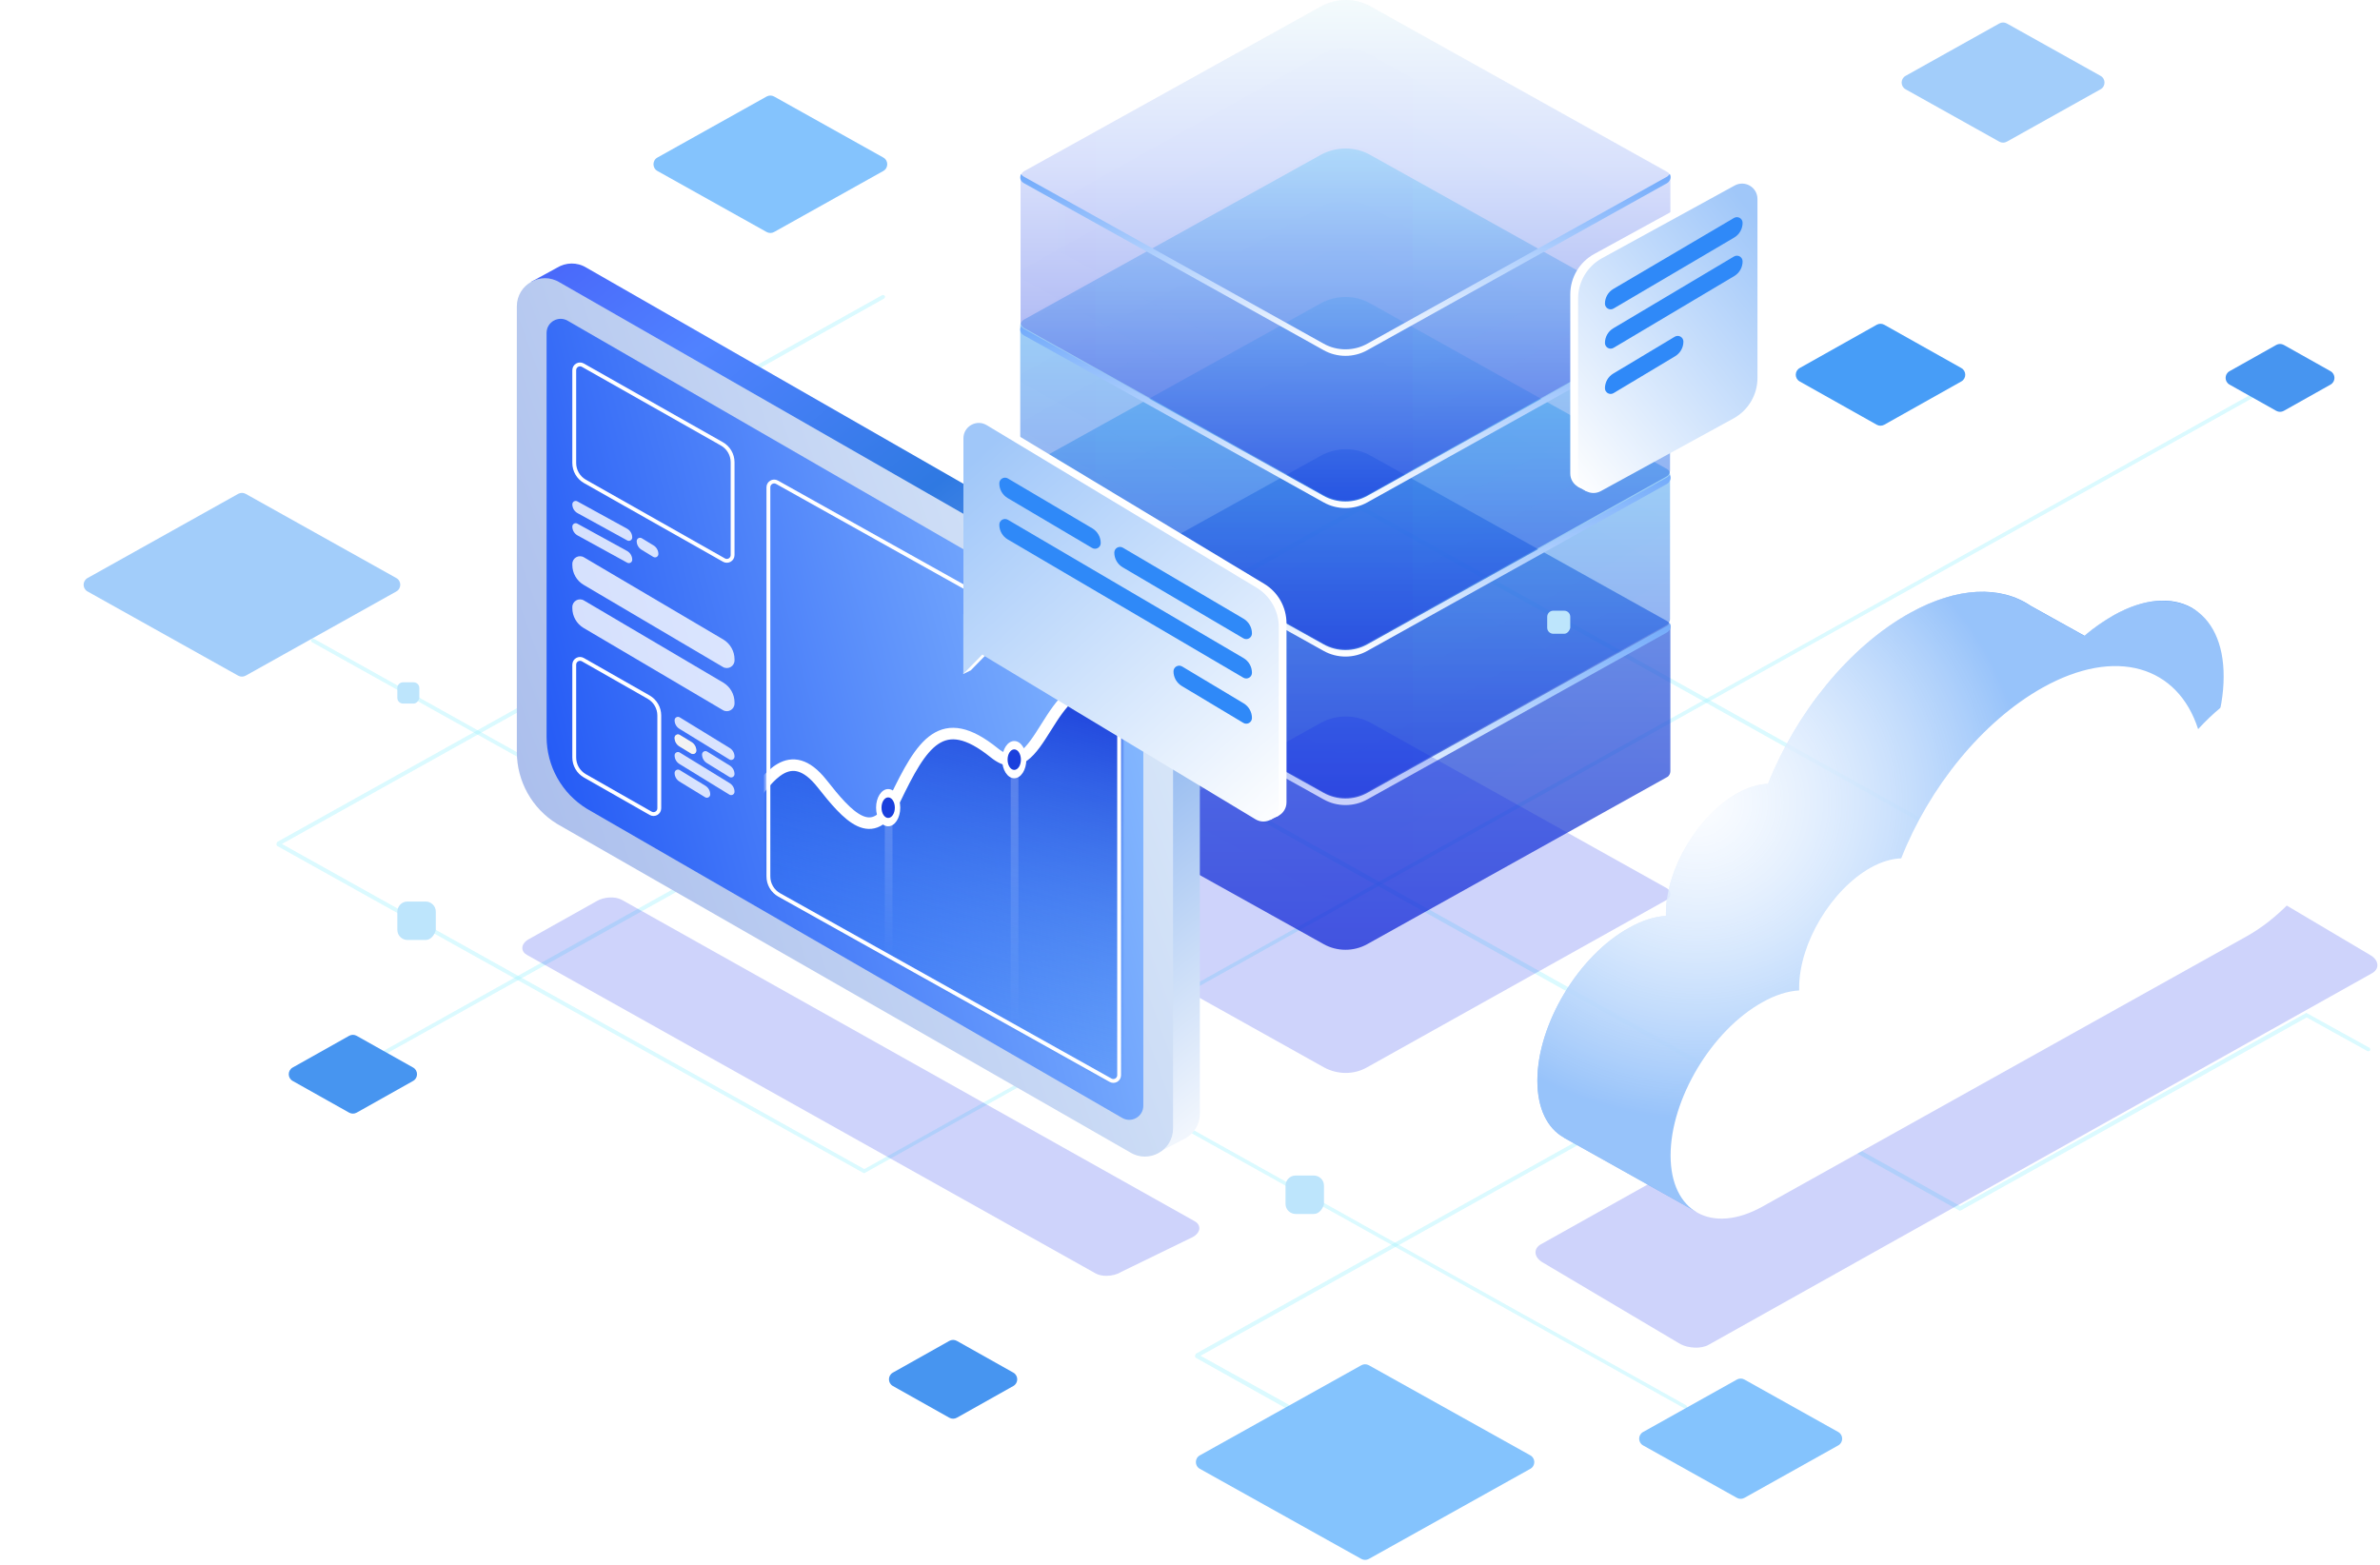 <?xml version="1.0"?>
<svg width="619" height="407" viewBox="0 0 619 407" fill="none" xmlns="http://www.w3.org/2000/svg"> <g opacity="0.6"> <path opacity="0.4" d="M353.562 131.508L101.525 272.349C101.525 272.349 100.472 272.928 100.045 273.153C99.619 273.378 99.631 273.743 99.744 273.947C99.856 274.151 100.14 274.372 100.545 274.119C100.951 273.866 101.702 273.378 101.702 273.378L353.917 132.708L521.883 226.374C522.06 226.545 522.238 226.545 522.415 226.374L576.512 196.181C576.689 196.01 576.866 195.667 576.689 195.495C576.512 195.324 576.157 195.152 575.979 195.324L522.06 225.344L354.094 131.508C353.917 131.336 353.739 131.336 353.562 131.508Z" fill="#67ECFE"></path> <path opacity="0.4" d="M509.822 314.893C509.645 314.893 509.645 314.893 509.645 314.893L157.218 118.127C157.04 117.956 157.04 117.784 157.04 117.612C157.04 117.441 157.218 117.269 157.218 117.098L229.406 76.784C229.583 76.612 229.938 76.784 230.115 76.956C230.293 77.127 230.115 77.47 229.938 77.642L158.637 117.612L509.822 313.692L599.569 263.6C599.747 263.429 599.924 263.429 600.101 263.6L616.242 272.521C616.419 272.692 616.596 273.035 616.419 273.207C616.242 273.378 615.887 273.55 615.71 273.378L599.924 264.63L510.177 314.722C509.999 314.722 509.822 314.893 509.822 314.893Z" fill="#67ECFE"></path> <path opacity="0.4" d="M334.761 366.357C334.584 366.357 334.584 366.357 334.584 366.357L310.994 353.148C310.817 352.976 310.817 352.805 310.817 352.633C310.817 352.462 310.994 352.29 310.994 352.118L444.728 277.495C444.906 277.323 445.26 277.495 445.438 277.666C445.615 277.838 445.438 278.181 445.26 278.353L312.236 352.633L335.116 365.328C335.293 365.499 335.471 365.842 335.293 366.014C335.116 366.357 334.938 366.357 334.761 366.357Z" fill="#67ECFE"></path> <path opacity="0.4" d="M438.343 366.358C438.166 366.358 438.166 366.358 438.166 366.358L81.127 167.019C80.95 166.847 80.773 166.504 80.95 166.332C81.127 166.161 81.482 165.989 81.66 166.161L438.521 365.5C438.698 365.672 438.876 366.015 438.698 366.186C438.698 366.358 438.521 366.358 438.343 366.358Z" fill="#67ECFE"></path> <path opacity="0.4" d="M224.794 305.115C224.617 305.115 224.617 305.115 224.617 305.115L72.082 220.026C71.904 219.855 71.904 219.683 71.904 219.512C71.904 219.34 72.082 219.169 72.082 218.997L205.816 144.374C205.994 144.202 206.348 144.374 206.526 144.545C206.703 144.717 206.526 145.06 206.348 145.231L73.323 219.512L224.794 304.085L588.041 101.143C588.218 100.972 588.573 101.143 588.75 101.315C588.927 101.486 588.75 101.83 588.573 102.001L225.149 304.943C224.972 305.114 224.972 305.115 224.794 305.115Z" fill="#67ECFE"></path> </g> <g opacity="0.11"> <path opacity="0.11" d="M356.504 156.174C352.563 153.919 347.601 153.919 343.515 156.174L266.312 199.173C265.144 199.877 265.144 201.569 266.312 202.274L344.245 245.554C347.747 247.528 352.125 247.528 355.628 245.554L433.561 202.133C434.728 201.428 434.728 199.736 433.561 199.032L356.504 156.174Z" fill="url(#paint0_linear)"></path> </g> <g opacity="0.11"> <path opacity="0.11" d="M356.504 143.627C352.563 141.372 347.601 141.372 343.515 143.627L266.312 186.626C265.144 187.331 265.144 189.022 266.312 189.727L344.245 233.008C347.747 234.981 352.125 234.981 355.628 233.008L433.561 189.586C434.728 188.881 434.728 187.19 433.561 186.485L356.504 143.627Z" fill="url(#paint1_linear)"></path> </g> <g opacity="0.11"> <path opacity="0.11" d="M356.504 131.08C352.563 128.825 347.601 128.825 343.515 131.08L266.312 174.079C265.144 174.784 265.144 176.475 266.312 177.18L344.245 220.461C347.747 222.434 352.125 222.434 355.628 220.461L433.561 177.039C434.728 176.334 434.728 174.643 433.561 173.938L356.504 131.08Z" fill="url(#paint2_linear)"></path> </g> <g opacity="0.11"> <path opacity="0.11" d="M356.503 118.534C352.563 116.278 347.601 116.278 343.515 118.534L266.312 161.391C265.144 162.096 265.144 163.788 266.312 164.492L344.244 207.914C347.747 209.888 352.125 209.888 355.628 207.914L433.56 164.492C434.728 163.788 434.728 162.096 433.56 161.391L356.503 118.534Z" fill="url(#paint3_linear)"></path> </g> <path opacity="0.7" d="M433.56 161.532L356.503 118.534C352.563 116.278 347.601 116.278 343.515 118.534L266.312 161.391C265.728 161.814 265.436 162.378 265.436 162.942V200.583C265.436 201.147 265.728 201.711 266.312 202.134L344.244 245.555C347.747 247.529 352.125 247.529 355.628 245.555L433.56 202.134C434.144 201.852 434.436 201.147 434.436 200.583V163.083C434.436 162.378 434.144 161.814 433.56 161.532Z" fill="url(#paint4_linear)"></path> <g opacity="0.11"> <path opacity="0.11" d="M356.503 118.534C352.563 116.278 347.601 116.278 343.515 118.534L266.312 161.391C265.144 162.096 265.144 163.788 266.312 164.492L344.244 207.914C347.747 209.888 352.125 209.888 355.628 207.914L433.56 164.492C434.728 163.788 434.728 162.096 433.56 161.391L356.503 118.534Z" fill="url(#paint5_linear)"></path> </g> <path d="M433.56 162.801L355.628 206.222C352.125 208.196 347.747 208.196 344.244 206.222L266.312 162.801C266.02 162.66 265.728 162.378 265.582 162.096C265.144 162.942 265.29 163.928 266.312 164.492L344.244 207.914C347.747 209.887 352.125 209.887 355.628 207.914L433.56 164.492C434.436 163.928 434.728 162.942 434.29 162.096C433.998 162.378 433.852 162.66 433.56 162.801Z" fill="url(#paint6_linear)"></path> <g opacity="0.11"> <path opacity="0.11" d="M356.504 117.551C352.563 115.295 347.601 115.295 343.515 117.551L266.312 160.55C265.144 161.254 265.144 162.946 266.312 163.651L344.245 206.931C347.747 208.905 352.125 208.905 355.628 206.931L433.561 163.51C434.728 162.805 434.728 161.113 433.561 160.409L356.504 117.551Z" fill="url(#paint7_linear)"></path> </g> <g opacity="0.11"> <path opacity="0.11" d="M356.504 105.004C352.563 102.749 347.601 102.749 343.515 105.004L266.312 148.003C265.144 148.708 265.144 150.399 266.312 151.104L344.245 194.385C347.747 196.358 352.125 196.358 355.628 194.385L433.561 150.963C434.728 150.258 434.728 148.567 433.561 147.862L356.504 105.004Z" fill="url(#paint8_linear)"></path> </g> <g opacity="0.11"> <path opacity="0.11" d="M356.504 92.457C352.563 90.202 347.601 90.202 343.515 92.457L266.312 135.456C265.144 136.161 265.144 137.852 266.312 138.557L344.245 181.838C347.747 183.811 352.125 183.811 355.628 181.838L433.561 138.416C434.728 137.711 434.728 136.02 433.561 135.315L356.504 92.457Z" fill="url(#paint9_linear)"></path> </g> <g opacity="0.11"> <path opacity="0.11" d="M356.504 79.909C352.563 77.653 347.601 77.653 343.515 79.909L266.312 122.766C265.144 123.471 265.144 125.163 266.312 125.867L344.245 169.289C347.747 171.262 352.125 171.262 355.628 169.289L433.561 125.867C434.728 125.163 434.728 123.471 433.561 122.766L356.504 79.909Z" fill="url(#paint10_linear)"></path> </g> <path opacity="0.5" d="M433.475 121.942L356.418 78.944C352.477 76.688 347.515 76.688 343.429 78.944L266.226 121.801C265.642 122.224 265.35 122.788 265.35 123.352V160.993C265.35 161.557 265.642 162.121 266.226 162.544L344.159 205.965C347.661 207.939 352.039 207.939 355.542 205.965L433.475 162.544C434.059 162.262 434.35 161.557 434.35 160.993V123.493C434.35 122.788 434.059 122.224 433.475 121.942Z" fill="url(#paint11_linear)"></path> <g opacity="0.11"> <path opacity="0.11" d="M356.504 79.909C352.563 77.653 347.601 77.653 343.515 79.909L266.312 122.766C265.144 123.471 265.144 125.163 266.312 125.867L344.245 169.289C347.747 171.262 352.125 171.262 355.628 169.289L433.561 125.867C434.728 125.163 434.728 123.471 433.561 122.766L356.504 79.909Z" fill="url(#paint12_linear)"></path> </g> <path d="M433.56 124.178L355.628 167.599C352.125 169.573 347.747 169.573 344.244 167.599L266.312 124.178C266.02 124.037 265.728 123.755 265.582 123.473C265.144 124.319 265.29 125.305 266.312 125.869L344.244 169.291C347.747 171.264 352.125 171.264 355.628 169.291L433.56 125.869C434.436 125.305 434.728 124.319 434.29 123.473C433.998 123.755 433.852 124.037 433.56 124.178Z" fill="url(#paint13_linear)"></path> <g opacity="0.11"> <path opacity="0.11" d="M356.504 78.924C352.563 76.668 347.601 76.668 343.515 78.924L266.312 121.923C265.144 122.627 265.144 124.319 266.312 125.024L344.245 168.304C347.747 170.278 352.125 170.278 355.628 168.304L433.561 124.883C434.728 124.178 434.728 122.486 433.561 121.782L356.504 78.924Z" fill="url(#paint14_linear)"></path> </g> <g opacity="0.11"> <path opacity="0.11" d="M356.504 66.377C352.563 64.122 347.601 64.122 343.515 66.377L266.312 109.376C265.144 110.081 265.144 111.772 266.312 112.477L344.245 155.758C347.747 157.731 352.125 157.731 355.628 155.758L433.561 112.336C434.728 111.631 434.728 109.94 433.561 109.235L356.504 66.377Z" fill="url(#paint15_linear)"></path> </g> <g opacity="0.11"> <path opacity="0.11" d="M356.504 53.828C352.563 51.573 347.601 51.573 343.515 53.828L266.312 96.827C265.144 97.532 265.144 99.224 266.312 99.928L344.245 143.209C347.747 145.182 352.125 145.182 355.628 143.209L433.561 99.787C434.728 99.082 434.728 97.391 433.561 96.686L356.504 53.828Z" fill="url(#paint16_linear)"></path> </g> <g opacity="0.11"> <path opacity="0.11" d="M356.504 41.282C352.563 39.026 347.601 39.026 343.515 41.282L266.312 84.139C265.144 84.844 265.144 86.536 266.312 87.24L344.245 130.662C347.747 132.636 352.125 132.636 355.628 130.662L433.561 87.24C434.728 86.536 434.728 84.844 433.561 84.139L356.504 41.282Z" fill="url(#paint17_linear)"></path> </g> <path opacity="0.5" d="M433.475 83.315L356.418 40.317C352.477 38.061 347.515 38.061 343.429 40.317L266.226 83.174C265.642 83.597 265.35 84.161 265.35 84.725V122.366C265.35 122.93 265.642 123.494 266.226 123.917L344.159 167.338C347.661 169.312 352.039 169.312 355.542 167.338L433.475 123.917C434.059 123.635 434.35 122.93 434.35 122.366V84.866C434.35 84.161 434.059 83.597 433.475 83.315Z" fill="url(#paint18_linear)"></path> <g opacity="0.11"> <path opacity="0.11" d="M356.504 41.282C352.563 39.026 347.601 39.026 343.515 41.282L266.312 84.139C265.144 84.844 265.144 86.536 266.312 87.24L344.245 130.662C347.747 132.636 352.125 132.636 355.628 130.662L433.561 87.24C434.728 86.536 434.728 84.844 433.561 84.139L356.504 41.282Z" fill="url(#paint19_linear)"></path> </g> <path d="M433.56 85.549L355.628 128.97C352.125 130.944 347.747 130.944 344.244 128.97L266.312 85.549C266.02 85.408 265.728 85.126 265.582 84.844C265.144 85.69 265.29 86.677 266.312 87.24L344.244 130.662C347.747 132.635 352.125 132.635 355.628 130.662L433.56 87.24C434.436 86.677 434.728 85.69 434.29 84.844C433.998 85.126 433.852 85.408 433.56 85.549Z" fill="url(#paint20_linear)"></path> <g opacity="0.11"> <path opacity="0.11" d="M356.505 39.332C352.564 37.077 347.602 37.077 343.516 39.332L266.313 82.331C265.145 83.036 265.145 84.727 266.313 85.432L344.245 128.713C347.748 130.686 352.126 130.686 355.629 128.713L433.561 85.291C434.729 84.586 434.729 82.895 433.561 82.19L356.505 39.332Z" fill="url(#paint21_linear)"></path> </g> <g opacity="0.11"> <path opacity="0.11" d="M356.505 26.785C352.564 24.53 347.602 24.53 343.516 26.785L266.313 69.784C265.145 70.489 265.145 72.18 266.313 72.885L344.245 116.166C347.748 118.139 352.126 118.139 355.629 116.166L433.561 72.744C434.729 72.04 434.729 70.348 433.561 69.643L356.505 26.785Z" fill="url(#paint22_linear)"></path> </g> <g opacity="0.11"> <path opacity="0.11" d="M356.505 14.239C352.564 11.983 347.602 11.983 343.516 14.239L266.313 57.237C265.145 57.942 265.145 59.634 266.313 60.339L344.245 103.619C347.748 105.593 352.126 105.593 355.629 103.619L433.561 60.198C434.729 59.493 434.729 57.801 433.561 57.096L356.505 14.239Z" fill="url(#paint23_linear)"></path> </g> <g opacity="0.11"> <path opacity="0.11" d="M356.504 1.692C352.564 -0.564 347.602 -0.564 343.516 1.692L266.313 44.549C265.145 45.254 265.145 46.946 266.313 47.651L344.245 91.072C347.748 93.046 352.126 93.046 355.629 91.072L433.561 47.651C434.729 46.946 434.729 45.254 433.561 44.549L356.504 1.692Z" fill="url(#paint24_linear)"></path> </g> <path opacity="0.5" d="M433.561 44.69L356.504 1.692C352.564 -0.564 347.602 -0.564 343.516 1.692L266.313 44.549C265.729 44.972 265.437 45.536 265.437 46.1V83.741C265.437 84.305 265.729 84.869 266.313 85.292L344.245 128.713C347.748 130.687 352.126 130.687 355.629 128.713L433.561 85.292C434.145 85.01 434.437 84.305 434.437 83.741V46.241C434.437 45.536 434.145 44.972 433.561 44.69Z" fill="url(#paint25_linear)"></path> <path d="M433.561 45.959L355.629 89.38C352.126 91.354 347.748 91.354 344.245 89.38L266.313 45.959C266.021 45.818 265.729 45.536 265.583 45.254C265.145 46.1 265.291 47.087 266.313 47.651L344.245 91.072C347.748 93.046 352.126 93.046 355.629 91.072L433.561 47.651C434.437 47.087 434.729 46.1 434.291 45.254C433.999 45.536 433.853 45.818 433.561 45.959Z" fill="url(#paint26_linear)"></path> <path opacity="0.2" d="M356.486 187.995C352.522 185.827 347.523 185.827 343.559 187.995L266.341 231.031C265.135 231.698 265.135 233.366 266.341 234.033L344.248 277.569C347.868 279.571 352.177 279.571 355.624 277.569L433.531 234.033C434.738 233.366 434.738 231.698 433.531 231.031L356.486 187.995Z" fill="#0E24EC"></path> <path opacity="0.7" d="M356.013 405.474C355.407 405.812 354.67 405.812 354.064 405.474L312.053 382.032C310.686 381.269 310.686 379.302 312.053 378.539L354.064 355.097C354.67 354.759 355.407 354.759 356.013 355.097L398.024 378.539C399.391 379.302 399.391 381.269 398.024 382.032L356.013 405.474Z" fill="#51AAFC"></path> <path opacity="0.7" d="M453.696 389.592C453.09 389.931 452.351 389.931 451.744 389.592L427.343 375.95C425.977 375.187 425.977 373.222 427.343 372.459L451.744 358.817C452.351 358.478 453.09 358.478 453.696 358.817L478.098 372.459C479.463 373.222 479.463 375.187 478.098 375.95L453.696 389.592Z" fill="#51AAFC"></path> <path opacity="0.5" d="M63.899 175.738C63.293 176.077 62.554 176.077 61.948 175.738L22.77 153.84C21.404 153.077 21.404 151.112 22.77 150.349L61.948 128.452C62.554 128.113 63.293 128.113 63.899 128.452L103.077 150.349C104.443 151.112 104.443 153.077 103.077 153.84L63.899 175.738Z" fill="#479DF7"></path> <path opacity="0.5" d="M521.944 36.849C521.338 37.188 520.599 37.188 519.993 36.849L495.612 23.222C494.246 22.459 494.246 20.494 495.612 19.731L519.993 6.104C520.599 5.765 521.338 5.765 521.944 6.104L546.325 19.731C547.69 20.494 547.69 22.459 546.325 23.222L521.944 36.849Z" fill="#479DF7"></path> <path opacity="0.7" d="M201.335 60.343C200.729 60.681 199.99 60.681 199.384 60.343L170.983 44.469C169.617 43.706 169.617 41.741 170.983 40.977L199.384 25.104C199.99 24.765 200.729 24.765 201.335 25.104L229.736 40.977C231.102 41.741 231.102 43.706 229.736 44.469L201.335 60.343Z" fill="#51AAFC"></path> <path d="M92.761 289.397C92.153 289.738 91.41 289.738 90.802 289.397L76.121 281.149C74.761 280.384 74.761 278.426 76.121 277.661L90.802 269.414C91.41 269.072 92.153 269.072 92.761 269.414L107.441 277.661C108.802 278.426 108.802 280.384 107.441 281.149L92.761 289.397Z" fill="#4795F0"></path> <path d="M248.864 368.748C248.256 369.09 247.513 369.09 246.905 368.748L232.225 360.5C230.864 359.736 230.864 357.777 232.225 357.013L246.905 348.765C247.514 348.423 248.256 348.423 248.864 348.765L263.545 357.013C264.905 357.777 264.905 359.736 263.545 360.5L248.864 368.748Z" fill="#4795F0"></path> <path d="M490.069 110.472C489.461 110.814 488.718 110.814 488.11 110.472L468.071 99.214C466.711 98.45 466.711 96.491 468.071 95.727L488.11 84.468C488.718 84.127 489.461 84.127 490.069 84.468L510.108 95.727C511.469 96.491 511.469 98.45 510.108 99.214L490.069 110.472Z" fill="#479DF7"></path> <path d="M593.981 106.862C593.372 107.204 592.63 107.204 592.021 106.862L579.866 100.033C578.506 99.268 578.506 97.31 579.866 96.546L592.021 89.716C592.63 89.375 593.372 89.375 593.981 89.716L606.136 96.546C607.496 97.31 607.496 99.268 606.136 100.033L593.981 106.862Z" fill="#4795F0"></path> <path opacity="0.2" fill-rule="evenodd" clip-rule="evenodd" d="M573.338 226.976C575.326 225.886 578.756 226.016 581.055 227.418L616.394 248.371C617.672 249.074 618.345 250.112 618.333 251.055C618.322 251.913 617.797 252.678 616.847 253.181L444.355 349.797C443.491 350.301 442.2 350.541 440.999 350.526C439.455 350.506 437.916 350.143 436.639 349.355L401.3 328.401C400.022 327.699 399.348 326.661 399.36 325.717C399.371 324.86 399.896 324.094 400.846 323.592L573.338 226.976Z" fill="#0E24EC"></path> <path opacity="0.2" fill-rule="evenodd" clip-rule="evenodd" d="M161.724 234.045C160.021 233.111 157.081 233.222 155.11 234.424L137.51 244.29C136.415 244.892 135.838 245.782 135.848 246.59C135.857 247.325 136.307 247.981 137.121 248.412L284.956 331.216C285.696 331.648 286.802 331.855 287.831 331.841C289.155 331.824 290.474 331.513 291.569 330.838L310.269 321.728C311.365 321.126 311.942 320.236 311.931 319.427C311.922 318.692 311.472 318.036 310.658 317.606L161.724 234.045Z" fill="#0E24EC"></path> <path d="M549.722 160.038C547.136 161.535 544.55 163.282 542.137 165.361L528.089 157.542C520.333 152.302 509.129 152.551 496.718 159.455C480.86 168.273 467.071 185.575 459.831 203.875C457.418 203.958 454.746 204.706 451.902 206.287C441.646 212.027 433.286 226.001 433.286 237.48C433.286 237.73 433.286 237.979 433.286 238.229C430.356 238.395 427.081 239.394 423.72 241.307C410.534 248.544 399.847 266.428 399.847 281.068C399.847 288.305 402.432 293.462 406.741 295.874L406.828 295.958L441.301 315.256L448.799 280.236L549.549 224.088C565.407 215.271 578.335 193.726 578.335 176.009C578.421 158.374 565.579 151.137 549.722 160.038Z" fill="url(#paint27_radial)"></path> <path opacity="0.5" d="M605.138 177.755L570.147 158.208C564.89 155.213 557.65 155.546 549.635 160.038C547.05 161.535 544.464 163.282 542.051 165.361L528.003 157.542C520.246 152.302 509.042 152.551 496.632 159.455C480.86 168.273 467.071 185.575 459.831 203.875C457.418 203.958 454.746 204.706 451.902 206.287C441.646 212.027 433.286 226.001 433.286 237.48C433.286 237.73 433.286 237.979 433.286 238.229C430.356 238.395 427.081 239.394 423.72 241.307C410.534 248.544 399.847 266.428 399.847 281.068C399.847 288.305 402.432 293.462 406.741 295.874L406.828 295.958L441.301 315.256L448.799 280.236L549.549 224.088C562.39 216.934 573.336 201.379 577.042 186.323L605.138 177.755Z" fill="white"></path> <path d="M584.282 179.419C579.8 181.915 575.491 185.492 571.699 189.651C566.442 173.264 550.325 168.19 531.278 178.837C515.507 187.654 501.717 204.873 494.478 223.256C492.064 223.34 489.393 224.088 486.549 225.669C476.293 231.408 467.933 245.383 467.933 256.862C467.933 257.112 467.933 257.361 467.933 257.611C465.002 257.777 461.727 258.775 458.366 260.689C445.18 268.009 434.493 285.893 434.493 300.533C434.493 315.173 445.18 321.162 458.366 313.842L584.282 243.553C600.14 234.736 613.067 213.191 613.067 195.473C613.067 177.756 600.226 170.602 584.282 179.419Z" fill="white"></path> <g filter="url(#filter0_f)"> <path d="M110.712 244.488H105.975C104.659 244.488 103.344 243.436 103.344 241.857V237.12C103.344 235.804 104.396 234.488 105.975 234.488H110.712C112.028 234.488 113.344 235.541 113.344 237.12V241.857C113.08 243.172 112.028 244.488 110.712 244.488Z" fill="#BDE5FC"></path> </g> <g filter="url(#filter1_f)"> <path d="M341.712 315.752H336.975C335.66 315.752 334.344 314.699 334.344 313.12V308.384C334.344 307.068 335.396 305.752 336.975 305.752H341.712C343.028 305.752 344.344 306.805 344.344 308.384V313.12C344.081 314.436 343.028 315.752 341.712 315.752Z" fill="#BDE5FC"></path> </g> <g filter="url(#filter2_f)"> <path d="M182.712 133.752H177.975C176.66 133.752 175.344 132.699 175.344 131.12V126.384C175.344 125.068 176.396 123.752 177.975 123.752H182.712C184.028 123.752 185.344 124.805 185.344 126.384V131.12C185.081 132.436 184.028 133.752 182.712 133.752Z" fill="#BDE5FC"></path> </g> <g filter="url(#filter3_f)"> <path d="M406.822 164.842H403.98C403.191 164.842 402.401 164.21 402.401 163.263V160.421C402.401 159.631 403.033 158.842 403.98 158.842H406.822C407.612 158.842 408.401 159.473 408.401 160.421V163.263C408.243 164.052 407.612 164.842 406.822 164.842Z" fill="#BDE5FC"></path> </g> <g filter="url(#filter4_f)"> <path d="M107.554 183.001H104.847C104.095 183.001 103.344 182.418 103.344 181.544V178.922C103.344 178.193 103.945 177.465 104.847 177.465H107.554C108.306 177.465 109.058 178.048 109.058 178.922V181.544C108.907 182.273 108.306 183.001 107.554 183.001Z" fill="#BDE5FC"></path> </g> <path fill-rule="evenodd" clip-rule="evenodd" d="M141.391 77.903L138.124 73.316L144.883 69.629C147.093 68.277 150.001 68.077 152.533 69.63L301.591 155.073C308.097 159.064 312.062 166.149 312.062 173.781V289.682C312.062 292.5 310.541 294.78 308.415 296.012L308.42 296.018L299.916 300.458L293.757 291.812L151.862 210.476C145.356 206.485 141.391 199.4 141.391 191.768V77.903Z" fill="url(#paint28_linear)"></path> <path d="M134.422 79.689C134.422 73.97 140.689 70.462 145.564 73.453L294.622 158.895C301.128 162.886 305.093 169.971 305.093 177.604V293.504C305.093 299.223 298.826 302.731 293.952 299.741L144.893 214.298C138.387 210.307 134.422 203.222 134.422 195.59V79.689Z" fill="url(#paint29_linear)"></path> <path d="M142.158 86.588C142.158 83.728 145.292 81.974 147.729 83.47L286.887 163.838C293.393 167.829 297.358 174.914 297.358 182.547V287.605C297.358 290.465 294.225 292.219 291.787 290.723L152.63 210.355C146.124 206.364 142.158 199.279 142.158 191.646V86.588Z" fill="url(#paint30_linear)"></path> <path d="M149.352 96.284C149.352 95.135 150.591 94.412 151.591 94.978L187.748 115.445C189.472 116.422 190.538 118.25 190.538 120.232V144.373C190.538 145.522 189.299 146.245 188.299 145.679L152.142 125.212C150.418 124.235 149.352 122.407 149.352 120.425V96.284Z" stroke="white"></path> <mask id="mask0" mask-type="alpha" maskUnits="userSpaceOnUse" x="199" y="124" width="93" height="158"> <path d="M199.349 126.738C199.349 125.211 200.992 124.247 202.325 124.993L288.501 173.187C290.397 174.247 291.572 176.25 291.572 178.423V279.654C291.572 281.182 289.929 282.146 288.596 281.4L202.42 233.206C200.523 232.145 199.349 230.142 199.349 227.969L199.349 126.738Z" fill="url(#paint31_linear)"></path> </mask> <g mask="url(#mask0)"> <path d="M195.754 207.56V238.995L298.137 300.636V200.044C298.137 188.924 294.225 182.298 287.751 179.709C272.363 173.553 270.987 206.028 258.512 195.972C244.876 184.98 239.726 193.511 232.662 208.182C226.942 220.061 220.323 212.337 213.743 204.002C205.313 193.324 199.5 203.111 195.754 207.56Z" fill="url(#paint32_linear)"></path> <path d="M195.818 207.384V238.819L298.202 300.46V199.868C298.202 188.749 294.289 182.122 287.815 179.533C272.427 173.378 271.051 205.852 258.576 195.796C244.94 184.804 239.79 193.335 232.727 208.006C227.007 219.886 220.387 212.161 213.807 203.826C205.377 193.149 199.564 202.935 195.818 207.384Z" stroke="white" stroke-width="3"></path> <path opacity="0.2" d="M231.123 210.484V248.516" stroke="url(#paint33_linear)" stroke-width="2"></path> <path opacity="0.2" d="M263.873 197.289V266.82" stroke="url(#paint34_linear)" stroke-width="2"></path> <path d="M234.143 210.075C234.143 212.75 232.736 214.918 231 214.918C229.264 214.918 227.856 212.75 227.856 210.075C227.856 207.401 229.264 205.232 231 205.232C232.736 205.232 234.143 207.401 234.143 210.075Z" fill="white"></path> <path d="M232.734 210.074C232.734 211.55 231.958 212.747 231 212.747C230.042 212.747 229.266 211.55 229.266 210.074C229.266 208.599 230.042 207.402 231 207.402C231.958 207.402 232.734 208.599 232.734 210.074Z" fill="#1A40DD"></path> <path d="M266.932 197.581C266.932 200.256 265.525 202.424 263.789 202.424C262.053 202.424 260.645 200.256 260.645 197.581C260.645 194.907 262.053 192.738 263.789 192.738C265.525 192.738 266.932 194.907 266.932 197.581Z" fill="white"></path> <path d="M265.523 197.582C265.523 199.058 264.747 200.254 263.789 200.254C262.831 200.254 262.055 199.058 262.055 197.582C262.055 196.106 262.831 194.91 263.789 194.91C264.747 194.91 265.523 196.106 265.523 197.582Z" fill="#1A40DD"></path> </g> <path d="M199.849 126.738C199.849 125.593 201.081 124.87 202.081 125.429L288.257 173.623C289.995 174.595 291.072 176.431 291.072 178.423V279.654C291.072 280.8 289.84 281.523 288.84 280.964L202.664 232.77C200.926 231.797 199.849 229.961 199.849 227.969V126.738Z" stroke="white"></path> <path d="M149.352 172.879C149.352 171.728 150.594 171.006 151.594 171.575L168.692 181.316C170.409 182.295 171.469 184.119 171.469 186.095V210.237C171.469 211.388 170.227 212.11 169.227 211.54L152.129 201.799C150.412 200.821 149.352 198.997 149.352 197.02V172.879Z" stroke="white"></path> <path opacity="0.8" d="M148.852 146.675C148.852 145.127 150.534 144.166 151.868 144.953L188.086 166.313C189.915 167.392 191.038 169.357 191.038 171.481V171.759C191.038 173.307 189.355 174.268 188.022 173.482L151.804 152.122C149.974 151.043 148.852 149.077 148.852 146.954L148.852 146.675Z" fill="white"></path> <path opacity="0.8" d="M148.852 157.896C148.852 156.348 150.534 155.387 151.868 156.173L188.086 177.534C189.915 178.612 191.038 180.578 191.038 182.702V182.98C191.038 184.528 189.355 185.489 188.022 184.703L151.804 163.343C149.974 162.264 148.852 160.298 148.852 158.174L148.852 157.896Z" fill="white"></path> <path d="M175.457 191.892C175.457 191.21 176.203 190.79 176.786 191.145L179.841 193.004C180.624 193.48 181.101 194.33 181.101 195.246C181.101 195.928 180.355 196.348 179.772 195.993L176.717 194.134C175.934 193.658 175.457 192.808 175.457 191.892Z" fill="#C4C4C4"></path> <g opacity="0.8"> <path d="M148.852 131.166C148.852 130.501 149.565 130.079 150.147 130.399L163.072 137.499C163.911 137.96 164.433 138.841 164.433 139.799C164.433 140.464 163.72 140.886 163.137 140.566L150.212 133.466C149.373 133.005 148.852 132.124 148.852 131.166Z" fill="white"></path> <path d="M148.852 136.961C148.852 136.296 149.565 135.874 150.147 136.194L163.072 143.294C163.911 143.755 164.433 144.636 164.433 145.594C164.433 146.259 163.72 146.681 163.137 146.361L150.212 139.261C149.373 138.8 148.852 137.919 148.852 136.961Z" fill="white"></path> <path d="M165.595 140.748C165.595 140.065 166.341 139.646 166.924 140L169.979 141.86C170.762 142.336 171.239 143.185 171.239 144.101C171.239 144.784 170.493 145.203 169.91 144.849L166.855 142.989C166.072 142.513 165.595 141.664 165.595 140.748Z" fill="white"></path> </g> <g opacity="0.8"> <path d="M175.456 187.326C175.456 186.643 176.205 186.223 176.788 186.581L189.786 194.554C190.564 195.032 191.038 195.879 191.038 196.791C191.038 197.475 190.288 197.894 189.706 197.537L176.708 189.563C175.93 189.086 175.456 188.239 175.456 187.326Z" fill="white"></path> <path d="M175.456 191.892C175.456 191.21 176.203 190.79 176.786 191.145L179.841 193.004C180.623 193.48 181.101 194.33 181.101 195.246C181.101 195.928 180.354 196.348 179.771 195.993L176.716 194.134C175.934 193.658 175.456 192.808 175.456 191.892Z" fill="white"></path> <path d="M175.456 196.471C175.456 195.787 176.205 195.368 176.788 195.725L189.786 203.699C190.564 204.176 191.038 205.023 191.038 205.936C191.038 206.619 190.288 207.039 189.706 206.681L176.708 198.707C175.93 198.23 175.456 197.383 175.456 196.471Z" fill="white"></path> <path d="M175.456 201.04C175.456 200.357 176.204 199.938 176.787 200.294L183.466 204.376C184.245 204.853 184.721 205.701 184.721 206.615C184.721 207.298 183.973 207.718 183.39 207.361L176.712 203.279C175.932 202.802 175.456 201.954 175.456 201.04Z" fill="white"></path> <path d="M182.591 196.235C182.591 195.551 183.342 195.131 183.925 195.491L189.787 199.108C190.562 199.586 191.033 200.431 191.033 201.341C191.033 202.026 190.282 202.445 189.699 202.085L183.837 198.468C183.062 197.99 182.591 197.145 182.591 196.235Z" fill="white"></path> </g> <path fill-rule="evenodd" clip-rule="evenodd" d="M258.634 109.584C255.968 107.978 252.57 109.898 252.57 113.01V158.696H252.549V174.297L257.484 169.247C257.772 169.458 258.07 169.656 258.379 169.842L328.533 212.097C331.199 213.703 334.597 211.783 334.597 208.671V162.119C334.597 157.911 332.393 154.01 328.789 151.839L258.634 109.584Z" fill="white"></path> <path d="M254.721 109.461L258.616 111.189L333.161 210.727L332.501 212.187L330.421 213.227L252.941 162.908L252.555 174.313L250.547 175.304L252.72 110.465L254.721 109.461Z" fill="white"></path> <path fill-rule="evenodd" clip-rule="evenodd" d="M256.634 110.584C253.968 108.978 250.57 110.898 250.57 114.01V159.696H250.549V175.297L255.484 170.247C255.772 170.458 256.07 170.656 256.379 170.842L326.533 213.097C329.199 214.703 332.597 212.783 332.597 209.671V163.119C332.597 158.911 330.393 155.01 326.789 152.839L256.634 110.584Z" fill="url(#paint35_linear)"></path> <path d="M259.902 136.47C259.902 135.325 261.146 134.613 262.133 135.192L323.418 171.16C324.777 171.958 325.612 173.416 325.612 174.992C325.612 176.137 324.369 176.849 323.381 176.27L262.096 140.302C260.737 139.504 259.902 138.046 259.902 136.47Z" fill="#2F89F8"></path> <path d="M259.902 125.724C259.902 124.578 261.149 123.866 262.137 124.449L284.095 137.422C285.448 138.222 286.278 139.676 286.278 141.248C286.278 142.395 285.03 143.107 284.043 142.523L262.085 129.55C260.732 128.75 259.902 127.296 259.902 125.724Z" fill="#2F89F8"></path> <path d="M305.208 174.62C305.208 173.469 306.463 172.758 307.45 173.349L323.454 182.939C324.793 183.741 325.613 185.188 325.613 186.75C325.613 187.901 324.358 188.612 323.371 188.02L307.367 178.431C306.028 177.628 305.208 176.181 305.208 174.62Z" fill="#2F89F8"></path> <path d="M289.813 143.733C289.813 142.587 291.058 141.875 292.046 142.456L323.423 160.92C324.78 161.719 325.613 163.176 325.613 164.75C325.613 165.896 324.368 166.607 323.381 166.026L292.003 147.562C290.646 146.764 289.813 145.307 289.813 143.733Z" fill="#2F89F8"></path> <path d="M455.052 50.669C455.052 47.629 451.796 45.7 449.13 47.161L414.635 66.06C410.791 68.166 408.401 72.2 408.401 76.584V123.135C408.401 126.174 411.658 128.103 414.323 126.643L448.818 107.744C452.662 105.637 455.052 101.603 455.052 97.22L455.052 50.669Z" fill="white"></path> <path d="M452.733 47.037L454.496 48.015L412.655 127.819L410.428 126.617L452.733 47.037Z" fill="white"></path> <path d="M457.089 51.758C457.089 48.718 453.833 46.789 451.167 48.25L416.672 67.149C412.828 69.255 410.438 73.29 410.438 77.673V124.224C410.438 127.263 413.695 129.192 416.36 127.732L450.855 108.833C454.699 106.726 457.089 102.692 457.089 98.309L457.089 51.758Z" fill="url(#paint36_linear)"></path> <path d="M453.223 67.983C453.223 66.835 451.972 66.123 450.985 66.71L419.595 85.384C418.248 86.185 417.423 87.636 417.423 89.203C417.423 90.351 418.674 91.063 419.662 90.475L451.052 71.802C452.398 71.001 453.223 69.55 453.223 67.983Z" fill="#2F89F8"></path> <path d="M437.828 88.848C437.828 87.698 436.573 86.986 435.585 87.578L419.582 97.167C418.242 97.97 417.422 99.417 417.422 100.978C417.422 102.129 418.677 102.84 419.665 102.249L435.668 92.659C437.008 91.857 437.828 90.41 437.828 88.848Z" fill="#2F89F8"></path> <path d="M453.222 57.961C453.222 56.816 451.977 56.104 450.99 56.685L419.612 75.149C418.255 75.947 417.422 77.404 417.422 78.978C417.422 80.124 418.667 80.836 419.655 80.255L451.032 61.791C452.389 60.992 453.222 59.536 453.222 57.961Z" fill="#2F89F8"></path> <defs> <filter id="filter0_f" x="99.344" y="230.488" width="18" height="18" filterUnits="userSpaceOnUse" color-interpolation-filters="sRGB"> <feFlood flood-opacity="0" result="BackgroundImageFix"></feFlood> <feBlend mode="normal" in="SourceGraphic" in2="BackgroundImageFix" result="shape"></feBlend> <feGaussianBlur stdDeviation="2" result="effect1_foregroundBlur"></feGaussianBlur> </filter> <filter id="filter1_f" x="330.344" y="301.752" width="18" height="18" filterUnits="userSpaceOnUse" color-interpolation-filters="sRGB"> <feFlood flood-opacity="0" result="BackgroundImageFix"></feFlood> <feBlend mode="normal" in="SourceGraphic" in2="BackgroundImageFix" result="shape"></feBlend> <feGaussianBlur stdDeviation="2" result="effect1_foregroundBlur"></feGaussianBlur> </filter> <filter id="filter2_f" x="171.344" y="119.752" width="18" height="18" filterUnits="userSpaceOnUse" color-interpolation-filters="sRGB"> <feFlood flood-opacity="0" result="BackgroundImageFix"></feFlood> <feBlend mode="normal" in="SourceGraphic" in2="BackgroundImageFix" result="shape"></feBlend> <feGaussianBlur stdDeviation="2" result="effect1_foregroundBlur"></feGaussianBlur> </filter> <filter id="filter3_f" x="398.401" y="154.842" width="14" height="14" filterUnits="userSpaceOnUse" color-interpolation-filters="sRGB"> <feFlood flood-opacity="0" result="BackgroundImageFix"></feFlood> <feBlend mode="normal" in="SourceGraphic" in2="BackgroundImageFix" result="shape"></feBlend> <feGaussianBlur stdDeviation="2" result="effect1_foregroundBlur"></feGaussianBlur> </filter> <filter id="filter4_f" x="99.344" y="173.465" width="13.714" height="13.536" filterUnits="userSpaceOnUse" color-interpolation-filters="sRGB"> <feFlood flood-opacity="0" result="BackgroundImageFix"></feFlood> <feBlend mode="normal" in="SourceGraphic" in2="BackgroundImageFix" result="shape"></feBlend> <feGaussianBlur stdDeviation="2" result="effect1_foregroundBlur"></feGaussianBlur> </filter> <linearGradient id="paint0_linear" x1="265.436" y1="200.795" x2="434.458" y2="200.795" gradientUnits="userSpaceOnUse"> <stop stop-color="#5761D7"></stop> <stop offset="0.073" stop-color="#5472D8"></stop> <stop offset="0.279" stop-color="#4E9CDB"></stop> <stop offset="0.48" stop-color="#49BDDD"></stop> <stop offset="0.671" stop-color="#45D5DF"></stop> <stop offset="0.849" stop-color="#43E3E0"></stop> <stop offset="1" stop-color="#42E8E0"></stop> </linearGradient> <linearGradient id="paint1_linear" x1="265.436" y1="188.235" x2="434.458" y2="188.235" gradientUnits="userSpaceOnUse"> <stop stop-color="#5761D7"></stop> <stop offset="0.073" stop-color="#5472D8"></stop> <stop offset="0.279" stop-color="#4E9CDB"></stop> <stop offset="0.48" stop-color="#49BDDD"></stop> <stop offset="0.671" stop-color="#45D5DF"></stop> <stop offset="0.849" stop-color="#43E3E0"></stop> <stop offset="1" stop-color="#42E8E0"></stop> </linearGradient> <linearGradient id="paint2_linear" x1="265.436" y1="175.675" x2="434.458" y2="175.675" gradientUnits="userSpaceOnUse"> <stop stop-color="#5761D7"></stop> <stop offset="0.073" stop-color="#5472D8"></stop> <stop offset="0.279" stop-color="#4E9CDB"></stop> <stop offset="0.48" stop-color="#49BDDD"></stop> <stop offset="0.671" stop-color="#45D5DF"></stop> <stop offset="0.849" stop-color="#43E3E0"></stop> <stop offset="1" stop-color="#42E8E0"></stop> </linearGradient> <linearGradient id="paint3_linear" x1="265.436" y1="163.115" x2="434.458" y2="163.115" gradientUnits="userSpaceOnUse"> <stop stop-color="#5761D7"></stop> <stop offset="0.073" stop-color="#5472D8"></stop> <stop offset="0.279" stop-color="#4E9CDB"></stop> <stop offset="0.48" stop-color="#49BDDD"></stop> <stop offset="0.671" stop-color="#45D5DF"></stop> <stop offset="0.849" stop-color="#43E3E0"></stop> <stop offset="1" stop-color="#42E8E0"></stop> </linearGradient> <linearGradient id="paint4_linear" x1="349.936" y1="116.842" x2="349.936" y2="247.035" gradientUnits="userSpaceOnUse"> <stop stop-color="#5693EE"></stop> <stop offset="0" stop-color="#3B7EE2"></stop> <stop offset="1" stop-color="#071BCF"></stop> </linearGradient> <linearGradient id="paint5_linear" x1="265.436" y1="163.115" x2="434.458" y2="163.115" gradientUnits="userSpaceOnUse"> <stop stop-color="#5761D7"></stop> <stop offset="0.073" stop-color="#5472D8"></stop> <stop offset="0.279" stop-color="#4E9CDB"></stop> <stop offset="0.48" stop-color="#49BDDD"></stop> <stop offset="0.671" stop-color="#45D5DF"></stop> <stop offset="0.849" stop-color="#43E3E0"></stop> <stop offset="1" stop-color="#42E8E0"></stop> </linearGradient> <linearGradient id="paint6_linear" x1="349.92" y1="162.096" x2="349.92" y2="209.394" gradientUnits="userSpaceOnUse"> <stop stop-color="#71AAFB"></stop> <stop offset="1" stop-color="white"></stop> </linearGradient> <linearGradient id="paint7_linear" x1="265.436" y1="162.174" x2="434.458" y2="162.174" gradientUnits="userSpaceOnUse"> <stop stop-color="#5761D7"></stop> <stop offset="0.073" stop-color="#5472D8"></stop> <stop offset="0.279" stop-color="#4E9CDB"></stop> <stop offset="0.48" stop-color="#49BDDD"></stop> <stop offset="0.671" stop-color="#45D5DF"></stop> <stop offset="0.849" stop-color="#43E3E0"></stop> <stop offset="1" stop-color="#42E8E0"></stop> </linearGradient> <linearGradient id="paint8_linear" x1="265.436" y1="149.614" x2="434.458" y2="149.614" gradientUnits="userSpaceOnUse"> <stop stop-color="#5761D7"></stop> <stop offset="0.073" stop-color="#5472D8"></stop> <stop offset="0.279" stop-color="#4E9CDB"></stop> <stop offset="0.48" stop-color="#49BDDD"></stop> <stop offset="0.671" stop-color="#45D5DF"></stop> <stop offset="0.849" stop-color="#43E3E0"></stop> <stop offset="1" stop-color="#42E8E0"></stop> </linearGradient> <linearGradient id="paint9_linear" x1="265.436" y1="137.054" x2="434.458" y2="137.054" gradientUnits="userSpaceOnUse"> <stop stop-color="#5761D7"></stop> <stop offset="0.073" stop-color="#5472D8"></stop> <stop offset="0.279" stop-color="#4E9CDB"></stop> <stop offset="0.48" stop-color="#49BDDD"></stop> <stop offset="0.671" stop-color="#45D5DF"></stop> <stop offset="0.849" stop-color="#43E3E0"></stop> <stop offset="1" stop-color="#42E8E0"></stop> </linearGradient> <linearGradient id="paint10_linear" x1="265.436" y1="124.492" x2="434.458" y2="124.492" gradientUnits="userSpaceOnUse"> <stop stop-color="#5761D7"></stop> <stop offset="0.073" stop-color="#5472D8"></stop> <stop offset="0.279" stop-color="#4E9CDB"></stop> <stop offset="0.48" stop-color="#49BDDD"></stop> <stop offset="0.671" stop-color="#45D5DF"></stop> <stop offset="0.849" stop-color="#43E3E0"></stop> <stop offset="1" stop-color="#42E8E0"></stop> </linearGradient> <linearGradient id="paint11_linear" x1="349.85" y1="77.252" x2="349.85" y2="207.445" gradientUnits="userSpaceOnUse"> <stop stop-color="#52DBF9"></stop> <stop offset="1" stop-color="#122DDD"></stop> </linearGradient> <linearGradient id="paint12_linear" x1="265.436" y1="124.492" x2="434.458" y2="124.492" gradientUnits="userSpaceOnUse"> <stop stop-color="#5761D7"></stop> <stop offset="0.073" stop-color="#5472D8"></stop> <stop offset="0.279" stop-color="#4E9CDB"></stop> <stop offset="0.48" stop-color="#49BDDD"></stop> <stop offset="0.671" stop-color="#45D5DF"></stop> <stop offset="0.849" stop-color="#43E3E0"></stop> <stop offset="1" stop-color="#42E8E0"></stop> </linearGradient> <linearGradient id="paint13_linear" x1="349.92" y1="123.473" x2="349.92" y2="170.771" gradientUnits="userSpaceOnUse"> <stop stop-color="#71AAFB"></stop> <stop offset="1" stop-color="white"></stop> </linearGradient> <linearGradient id="paint14_linear" x1="265.436" y1="123.547" x2="434.458" y2="123.547" gradientUnits="userSpaceOnUse"> <stop stop-color="#5761D7"></stop> <stop offset="0.073" stop-color="#5472D8"></stop> <stop offset="0.279" stop-color="#4E9CDB"></stop> <stop offset="0.48" stop-color="#49BDDD"></stop> <stop offset="0.671" stop-color="#45D5DF"></stop> <stop offset="0.849" stop-color="#43E3E0"></stop> <stop offset="1" stop-color="#42E8E0"></stop> </linearGradient> <linearGradient id="paint15_linear" x1="265.436" y1="110.987" x2="434.458" y2="110.987" gradientUnits="userSpaceOnUse"> <stop stop-color="#5761D7"></stop> <stop offset="0.073" stop-color="#5472D8"></stop> <stop offset="0.279" stop-color="#4E9CDB"></stop> <stop offset="0.48" stop-color="#49BDDD"></stop> <stop offset="0.671" stop-color="#45D5DF"></stop> <stop offset="0.849" stop-color="#43E3E0"></stop> <stop offset="1" stop-color="#42E8E0"></stop> </linearGradient> <linearGradient id="paint16_linear" x1="265.436" y1="98.425" x2="434.458" y2="98.425" gradientUnits="userSpaceOnUse"> <stop stop-color="#5761D7"></stop> <stop offset="0.073" stop-color="#5472D8"></stop> <stop offset="0.279" stop-color="#4E9CDB"></stop> <stop offset="0.48" stop-color="#49BDDD"></stop> <stop offset="0.671" stop-color="#45D5DF"></stop> <stop offset="0.849" stop-color="#43E3E0"></stop> <stop offset="1" stop-color="#42E8E0"></stop> </linearGradient> <linearGradient id="paint17_linear" x1="265.436" y1="85.865" x2="434.458" y2="85.865" gradientUnits="userSpaceOnUse"> <stop stop-color="#5761D7"></stop> <stop offset="0.073" stop-color="#5472D8"></stop> <stop offset="0.279" stop-color="#4E9CDB"></stop> <stop offset="0.48" stop-color="#49BDDD"></stop> <stop offset="0.671" stop-color="#45D5DF"></stop> <stop offset="0.849" stop-color="#43E3E0"></stop> <stop offset="1" stop-color="#42E8E0"></stop> </linearGradient> <linearGradient id="paint18_linear" x1="349.85" y1="38.625" x2="349.85" y2="168.818" gradientUnits="userSpaceOnUse"> <stop stop-color="#52DBF9"></stop> <stop offset="1" stop-color="#122DDD"></stop> </linearGradient> <linearGradient id="paint19_linear" x1="265.436" y1="85.865" x2="434.458" y2="85.865" gradientUnits="userSpaceOnUse"> <stop stop-color="#5761D7"></stop> <stop offset="0.073" stop-color="#5472D8"></stop> <stop offset="0.279" stop-color="#4E9CDB"></stop> <stop offset="0.48" stop-color="#49BDDD"></stop> <stop offset="0.671" stop-color="#45D5DF"></stop> <stop offset="0.849" stop-color="#43E3E0"></stop> <stop offset="1" stop-color="#42E8E0"></stop> </linearGradient> <linearGradient id="paint20_linear" x1="349.92" y1="84.844" x2="349.92" y2="132.142" gradientUnits="userSpaceOnUse"> <stop stop-color="#71AAFB"></stop> <stop offset="1" stop-color="white"></stop> </linearGradient> <linearGradient id="paint21_linear" x1="265.437" y1="83.955" x2="434.459" y2="83.955" gradientUnits="userSpaceOnUse"> <stop stop-color="#5761D7"></stop> <stop offset="0.073" stop-color="#5472D8"></stop> <stop offset="0.279" stop-color="#4E9CDB"></stop> <stop offset="0.48" stop-color="#49BDDD"></stop> <stop offset="0.671" stop-color="#45D5DF"></stop> <stop offset="0.849" stop-color="#43E3E0"></stop> <stop offset="1" stop-color="#42E8E0"></stop> </linearGradient> <linearGradient id="paint22_linear" x1="265.437" y1="71.395" x2="434.459" y2="71.395" gradientUnits="userSpaceOnUse"> <stop stop-color="#5761D7"></stop> <stop offset="0.073" stop-color="#5472D8"></stop> <stop offset="0.279" stop-color="#4E9CDB"></stop> <stop offset="0.48" stop-color="#49BDDD"></stop> <stop offset="0.671" stop-color="#45D5DF"></stop> <stop offset="0.849" stop-color="#43E3E0"></stop> <stop offset="1" stop-color="#42E8E0"></stop> </linearGradient> <linearGradient id="paint23_linear" x1="265.437" y1="58.836" x2="434.459" y2="58.836" gradientUnits="userSpaceOnUse"> <stop stop-color="white"></stop> <stop offset="0.073" stop-color="#5472D8"></stop> <stop offset="0.279" stop-color="#4E9CDB"></stop> <stop offset="0.48" stop-color="#49BDDD"></stop> <stop offset="0.671" stop-color="#45D5DF"></stop> <stop offset="0.849" stop-color="#43E3E0"></stop> <stop offset="1" stop-color="#42E8E0"></stop> </linearGradient> <linearGradient id="paint24_linear" x1="265.437" y1="46.276" x2="434.459" y2="46.276" gradientUnits="userSpaceOnUse"> <stop stop-color="#5761D7"></stop> <stop offset="0.073" stop-color="#5472D8"></stop> <stop offset="0.279" stop-color="#4E9CDB"></stop> <stop offset="0.48" stop-color="#49BDDD"></stop> <stop offset="0.671" stop-color="#45D5DF"></stop> <stop offset="0.849" stop-color="#43E3E0"></stop> <stop offset="1" stop-color="#42E8E0"></stop> </linearGradient> <linearGradient id="paint25_linear" x1="349.937" y1="0" x2="349.937" y2="130.194" gradientUnits="userSpaceOnUse"> <stop stop-color="#EBF8FB"></stop> <stop offset="0.333" stop-color="#B4C3F9"></stop> <stop offset="1" stop-color="#122DDD"></stop> </linearGradient> <linearGradient id="paint26_linear" x1="349.921" y1="45.254" x2="349.921" y2="92.552" gradientUnits="userSpaceOnUse"> <stop stop-color="#71AAFB"></stop> <stop offset="1" stop-color="white"></stop> </linearGradient> <radialGradient id="paint27_radial" cx="0" cy="0" r="1" gradientUnits="userSpaceOnUse" gradientTransform="translate(441.821 208.774) scale(85.198 82.23)"> <stop stop-color="#F1F7FF" stop-opacity="0.51"></stop> <stop offset="1" stop-color="#2F86F4"></stop> </radialGradient> <linearGradient id="paint28_linear" x1="157.729" y1="56.698" x2="338.43" y2="287.228" gradientUnits="userSpaceOnUse"> <stop stop-color="#4968FA"></stop> <stop offset="0.142" stop-color="#5082FF"></stop> <stop offset="0.367" stop-color="#2F79E2"></stop> <stop offset="1" stop-color="white"></stop> </linearGradient> <linearGradient id="paint29_linear" x1="119.014" y1="218.621" x2="298.651" y2="153.032" gradientUnits="userSpaceOnUse"> <stop stop-color="#A6BAEB"></stop> <stop offset="1" stop-color="#D8E7F9"></stop> </linearGradient> <linearGradient id="paint30_linear" x1="135.353" y1="212.226" x2="308.79" y2="167.365" gradientUnits="userSpaceOnUse"> <stop stop-color="#1F55F5"></stop> <stop offset="1" stop-color="#8EC1FF"></stop> </linearGradient> <linearGradient id="paint31_linear" x1="245.46" y1="123.328" x2="245.46" y2="283.064" gradientUnits="userSpaceOnUse"> <stop stop-color="#2F89F8"></stop> <stop offset="1" stop-color="white"></stop> </linearGradient> <linearGradient id="paint32_linear" x1="278.583" y1="174.569" x2="246.945" y2="294.001" gradientUnits="userSpaceOnUse"> <stop stop-color="#183AD8"></stop> <stop offset="1" stop-color="#2F89F8" stop-opacity="0"></stop> <stop offset="1" stop-color="white" stop-opacity="0"></stop> </linearGradient> <linearGradient id="paint33_linear" x1="231.623" y1="210.484" x2="231.623" y2="248.516" gradientUnits="userSpaceOnUse"> <stop stop-color="white"></stop> <stop offset="1" stop-color="white" stop-opacity="0"></stop> </linearGradient> <linearGradient id="paint34_linear" x1="264.373" y1="199.938" x2="264.373" y2="266.82" gradientUnits="userSpaceOnUse"> <stop stop-color="white"></stop> <stop offset="1" stop-color="white" stop-opacity="0"></stop> </linearGradient> <linearGradient id="paint35_linear" x1="247.813" y1="124.622" x2="332.597" y2="215.602" gradientUnits="userSpaceOnUse"> <stop stop-color="#A0C7F9"></stop> <stop offset="1" stop-color="white"></stop> </linearGradient> <linearGradient id="paint36_linear" x1="458.645" y1="59.1" x2="394.534" y2="109.489" gradientUnits="userSpaceOnUse"> <stop stop-color="#A0C7F9"></stop> <stop offset="1" stop-color="white"></stop> </linearGradient> </defs> </svg> 